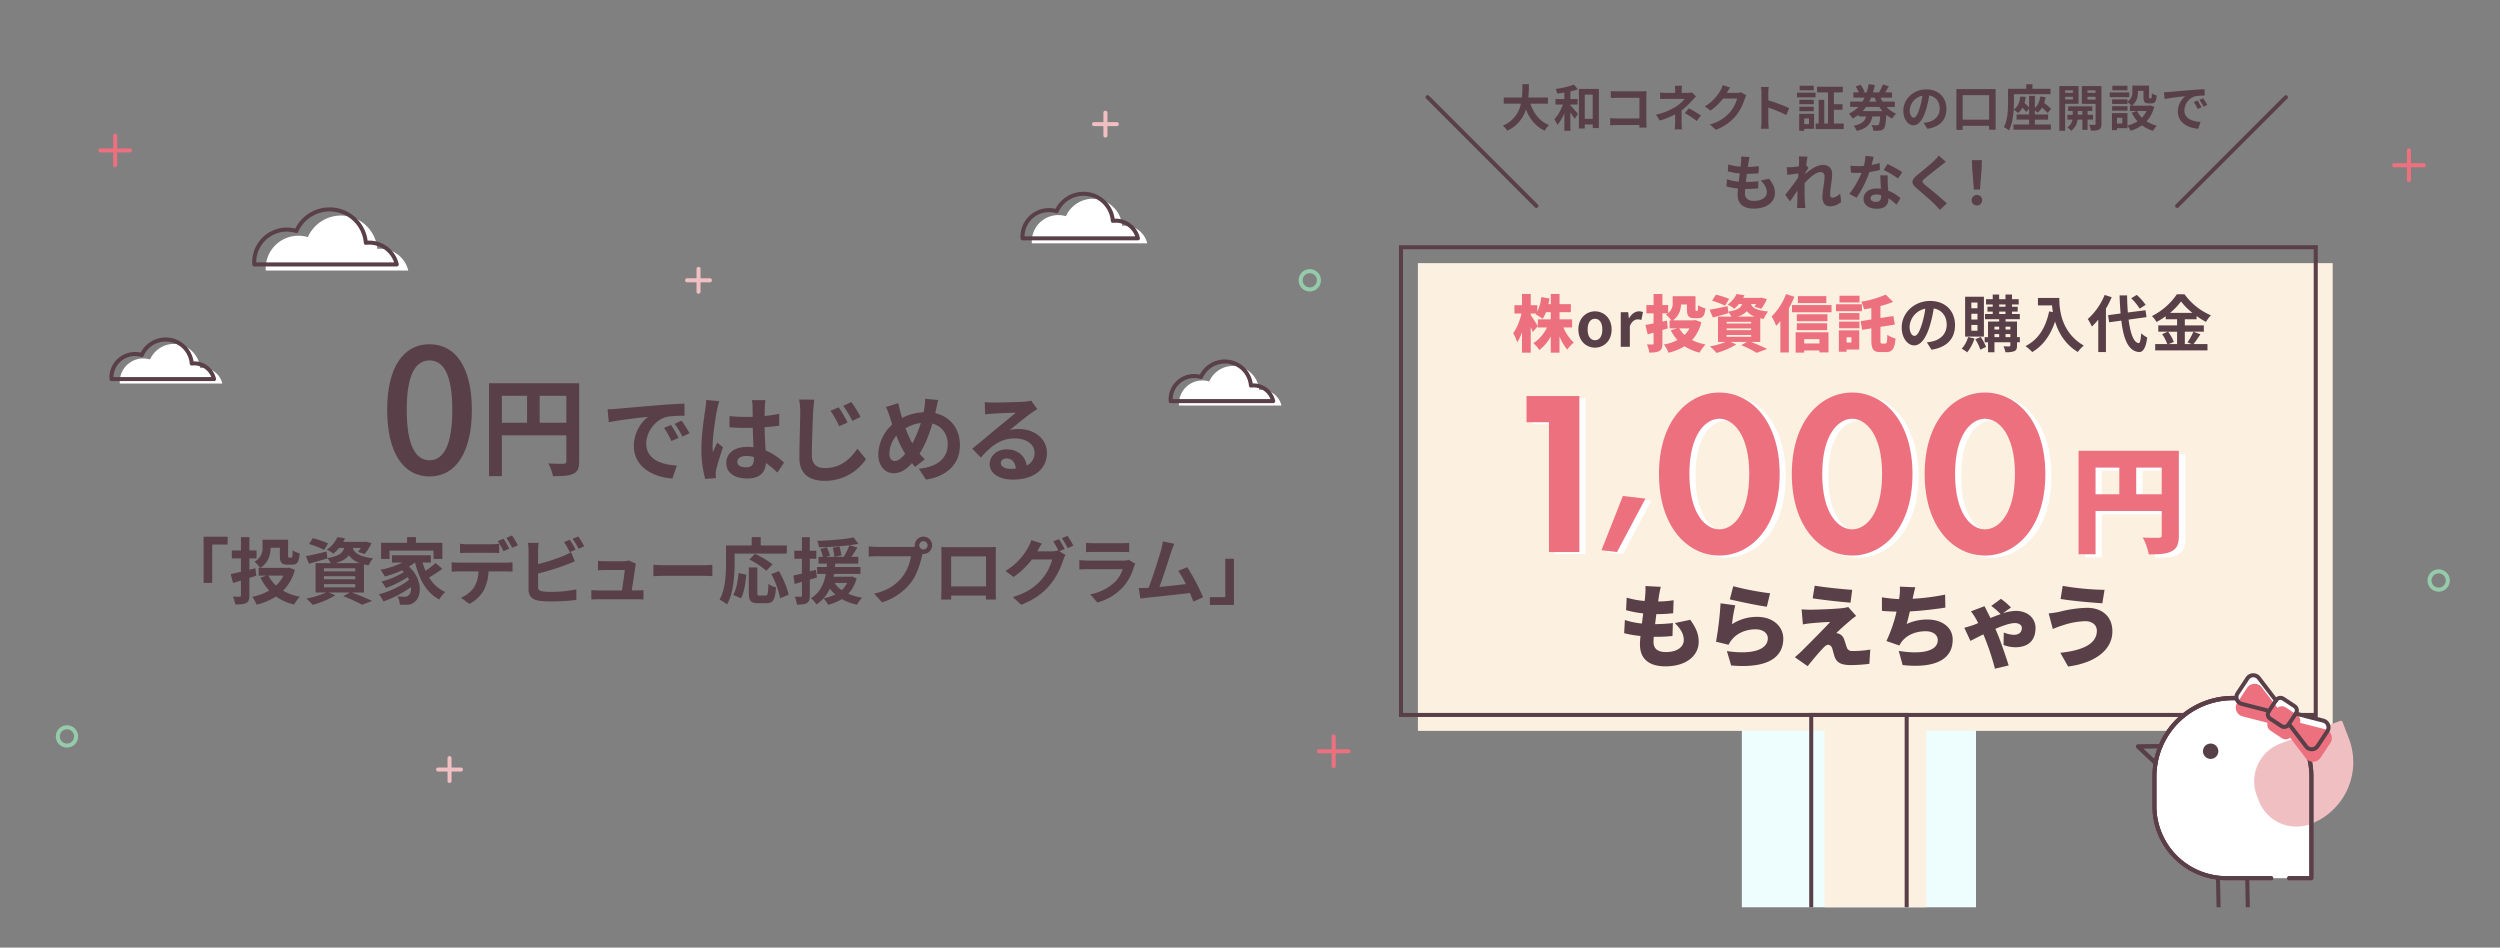 <svg xmlns="http://www.w3.org/2000/svg" xmlns:xlink="http://www.w3.org/1999/xlink" width="1240" height="470" viewBox="0 0 1240 470"><rect x="0" y="0" width="1240" height="470" fill="#808080" stroke="none"/><defs><clipPath id="a"><rect width="1240" height="450" fill="none"/></clipPath><clipPath id="c"><rect width="1240" height="470"/></clipPath></defs><g id="b" clip-path="url(#c)"><g clip-path="url(#a)"><rect width="116.14" height="115.58" transform="translate(863.95 354.61)" fill="#eefeff"/><path d="M1157.01,130.51H703.29V362.5H904.98V470.19h50.41V362.5h201.62Z" fill="#fcf1e0"/><path d="M-1-1H454.72V232.99H-1ZM452.72,1H1V230.99H452.72Z" transform="translate(694.89 122.62)" fill="#583f48"/><path d="M-1-1H48.34V111.18H-1ZM46.34,1H1V109.18H46.34Z" transform="translate(898.37 354.61)" fill="#583f48"/><path d="M775.45,162.42a21.91,21.91,0,0,0,5.15,7.51,17.879,17.879,0,0,0-3.22,3.49,24.027,24.027,0,0,1-3.86-6.56v8.06h-4.35v-8.03a20.577,20.577,0,0,1-5.64,6.71,18.171,18.171,0,0,0-2.97-3.4,18.825,18.825,0,0,0,6.74-7.79h-4.54v-4.02h6.41v-3.53h-2.36a17.023,17.023,0,0,1-1.66,3.31,25.35,25.35,0,0,0-3.46-2.24c.09-.12.18-.28.31-.43h-2.76v.83c.89,1.16,3.04,4.57,3.53,5.43l-2.54,2.94c-.25-.71-.58-1.59-.98-2.51v12.72H754.9V164.76a23.18,23.18,0,0,1-2.33,5.03,28.09,28.09,0,0,0-2.05-4.57c1.81-2.27,3.34-6.28,4.14-9.72h-3.5v-4.11h3.74v-5.61h4.35v5.61h3.25v3.22a23.221,23.221,0,0,0,1.99-7.27l4.05.71c-.15.95-.31,1.87-.52,2.79h1.17v-5.06h4.35v5.06h5.61v4.02h-5.61v3.53h6.22v4.02h-4.29Z" fill="#ed707f"/><path d="M782.87,163.43c0-5.7,3.96-9.01,8.25-9.01s8.25,3.31,8.25,9.01-3.95,9.01-8.25,9.01S782.87,169.13,782.87,163.43Zm11.89,0c0-3.22-1.32-5.33-3.65-5.33s-3.65,2.12-3.65,5.33,1.32,5.33,3.65,5.33S794.76,166.68,794.76,163.43Z" fill="#583f48"/><path d="M803.9,154.85h3.68l.34,3.04h.09c1.26-2.24,3.1-3.46,4.87-3.46a4.747,4.747,0,0,1,2.02.37l-.77,3.89a5.82,5.82,0,0,0-1.81-.28c-1.35,0-2.97.89-3.92,3.37v10.24h-4.51V154.85Z" fill="#583f48"/><path d="M843.88,159.84a20,20,0,0,1-4.63,8.83,24.493,24.493,0,0,0,6.68,2.18,19.723,19.723,0,0,0-2.91,4.05,23.219,23.219,0,0,1-7.48-3.16,27.465,27.465,0,0,1-7.94,3.22,17.072,17.072,0,0,0-2.3-4.08,23.73,23.73,0,0,0,6.71-2.21,21.568,21.568,0,0,1-3.28-4.84l3.13-.95h-3.74V158.9h.86a17.078,17.078,0,0,0-2.67-2.88,5.757,5.757,0,0,0,.95-.61h-2.7v4.08l2.24-.46.43,3.86-2.67.8v6.59c0,2.05-.34,3.13-1.5,3.8s-2.76.8-5,.8a15.5,15.5,0,0,0-1.2-4.08c1.07.06,2.33.06,2.73.06.43-.03.58-.15.58-.58v-5.27c-1.01.28-1.99.58-2.91.83l-1.17-4.66c1.13-.18,2.51-.46,4.08-.77v-5h-3.56V151.3h3.56v-5.49h4.38v5.49h2.85v3.98a5.91,5.91,0,0,0,2.24-5.21v-3.16h11.34v6.28c0,.92.06,1.01.34,1.01h.43c.37,0,.46-.43.52-2.82a11.278,11.278,0,0,0,3.62,1.56c-.37,3.77-1.35,4.87-3.65,4.87h-1.78c-2.88,0-3.74-1.07-3.74-4.57V151h-2.94a9.58,9.58,0,0,1-3.99,7.88h10.33l.8-.15,2.94,1.1Zm-10.97,3.03a12.874,12.874,0,0,0,2.61,3.25,12.739,12.739,0,0,0,2.48-3.25h-5.09Z" fill="#ed707f"/><path d="M868.53,169.59c2.88,1.17,6.1,2.51,8,3.49l-5.27,1.93a49.79,49.79,0,0,0-7.63-3.8l2.91-1.62h-8.18l2.79,1.26a37.26,37.26,0,0,1-9.72,4.2,33.916,33.916,0,0,0-3.31-3.25,35.454,35.454,0,0,0,7.79-2.21h-3.77V157.02h6.65a11.916,11.916,0,0,0-1.59-2.33l.09.67c-2.61.77-5.39,1.5-7.69,2.12l-1.66-3.86c2.3-.37,5.67-1.07,8.95-1.75l.31,2.7c4.66-.74,6.25-1.93,6.93-3.77h-1.62a16.713,16.713,0,0,1-2.33,2.36,11.566,11.566,0,0,0-3.34-2.08,13.2,13.2,0,0,0,4.51-5.27l3.89.64c-.21.43-.46.86-.67,1.29h8.28l.64-.12,2.91.71a24.468,24.468,0,0,1-2.79,4.81l-3.43-.98a13.217,13.217,0,0,0,.86-1.35h-2.57c.67,1.75,2.42,3.1,8.55,3.71a12.873,12.873,0,0,0-2.18,3.68c-.61-.09-1.2-.21-1.75-.34V169.6h-4.54ZM855.62,151.6a43.447,43.447,0,0,0-6.44-2.45l1.93-3a42.418,42.418,0,0,1,6.53,2.12l-2.02,3.34Zm.8,8.86h12.14v-.86H856.42Zm0,3.28h12.14v-.86H856.42Zm0,3.31h12.14v-.89H856.42Zm13.89-10.02a9.221,9.221,0,0,1-3.86-2.7,10.09,10.09,0,0,1-4.6,2.7h8.46Z" fill="#ed707f"/><path d="M890.02,147.21a54.72,54.72,0,0,1-2.73,5.7v21.92h-4.23V159.29a26.6,26.6,0,0,1-2.08,2.33,27.823,27.823,0,0,0-2.27-4.63,31.409,31.409,0,0,0,7.17-11.13Zm18.42,4.11v3.56H888.82v-3.56Zm-17.81,13.49h16.31v9.99h-4.51v-.98h-7.54v1.07h-4.26V164.81Zm15.79-5.49H891.21v-3.43h15.21Zm-15.21,1.01h15.05v3.43H891.21Zm14.65-10.02h-14.1v-3.43h14.1Zm-10.97,17.9v2.15h7.54v-2.15Z" fill="#ed707f"/><path d="M923.5,154.36H910.66V150.9H923.5Zm-1.32,19.01H915.9v1.1h-3.83V163.83h10.12v9.53Zm-9.99-18.09h10.09v3.31H912.19Zm0,4.23h10.09v3.31H912.19Zm10.15-9.5h-9.96V146.7h9.96ZM915.9,167.3v2.61h2.39V167.3Zm19.25,3.1c.71,0,.86-.86.98-4.35a12.106,12.106,0,0,0,4.05,1.84c-.43,4.94-1.53,6.74-4.57,6.74h-2.94c-3.53,0-4.48-1.38-4.48-5.95v-5.82l-4.57.74-.74-4.32,5.3-.83v-5.64c-1.23.25-2.45.43-3.62.61a15.5,15.5,0,0,0-1.41-3.77,49.642,49.642,0,0,0,12.17-3.53l3.65,3.62a49.693,49.693,0,0,1-6.28,2.05v5.95l6.41-.98.74,4.2-7.14,1.17v6.56c0,1.53.09,1.72.8,1.72h1.66Z" fill="#ed707f"/><path d="M958.02,173.46l-2.3-3.65a23.726,23.726,0,0,0,2.85-.49c3.92-.92,6.99-3.74,6.99-8.22,0-4.23-2.3-7.39-6.44-8.09a61.8,61.8,0,0,1-1.84,8.31c-1.84,6.19-4.48,9.99-7.82,9.99s-6.22-3.74-6.22-8.92c0-7.08,6.13-13.12,14.07-13.12s12.38,5.27,12.38,11.96-3.95,11.04-11.68,12.23Zm-8.43-6.87c1.29,0,2.48-1.93,3.74-6.07a45.71,45.71,0,0,0,1.62-7.42,9.651,9.651,0,0,0-7.79,8.89c0,3.1,1.23,4.6,2.42,4.6Z" fill="#583f48"/><path d="M979.36,167.88a20.471,20.471,0,0,1-3.65,6.87,18.547,18.547,0,0,0-2.7-1.78,14.644,14.644,0,0,0,3.16-5.79l3.19.71Zm4.66-.92H974.7V147.19h9.32Zm-3.19-16.89h-3.04v2.82h3.04Zm0,5.55h-3.04v2.85h3.04Zm0,5.55h-3.04v2.88h3.04Zm1.62,5.95a27.966,27.966,0,0,1,2.64,4.94l-2.82,1.38a26.525,26.525,0,0,0-2.51-5.18l2.7-1.13Zm19.41,2.64h-1.41v1.62c0,1.53-.31,2.3-1.32,2.79a10.973,10.973,0,0,1-4.45.52,10.9,10.9,0,0,0-.95-2.91c1.2.03,2.51.03,2.88.03.4,0,.52-.12.52-.46v-1.59h-7.88v4.97h-3.19v-4.97H984.4v-2.54h1.66v-7.73h5.52v-1.16h-7.02v-2.58h3.83v-1.2h-2.61v-2.42h2.61V151h-3.31v-2.58h3.31v-2.33h3.19v2.33h3.13v-2.33h3.25v2.33h3.31V151h-3.31v1.13h2.82v2.42h-2.82v1.2h3.86v2.58h-7.08v1.16h5.7v7.73h1.41v2.54Zm-12.6-7.73v1.41h2.33v-1.41Zm0,5.18h2.33v-1.53h-2.33Zm2.33-15.08h3.13V151h-3.13Zm0,3.62h3.13v-1.2h-3.13Zm3.16,6.28v1.41h2.39v-1.41Zm2.39,5.18v-1.53h-2.39v1.53Z" fill="#583f48"/><path d="M1021.42,147.77c0,5.79.83,16.98,12.11,23.63a19.187,19.187,0,0,0-2.94,3.19c-6.35-3.83-9.59-9.63-11.28-15.11-2.3,6.87-5.98,11.96-11.31,15.14a27.956,27.956,0,0,0-3.34-2.97c6.38-3.22,10.02-9.14,11.71-17.2l1.87.34c-.21-1.17-.34-2.27-.43-3.31h-6.99v-3.71h10.6Z" fill="#583f48"/><path d="M1047.39,147.43a49.761,49.761,0,0,1-2.85,5.64v21.55h-3.8V158.53a27.905,27.905,0,0,1-3.19,3.43,23.9,23.9,0,0,0-2.02-3.71,32.066,32.066,0,0,0,8.37-11.96l3.5,1.13Zm8.4,11.1c.86,6.81,2.48,11.34,4.94,11.65.71.06,1.07-1.47,1.32-4.87a12.2,12.2,0,0,0,2.97,2.08c-.77,5.92-2.42,7.33-4.14,7.23-5.18-.49-7.6-6.25-8.71-15.6l-6.04.83-.52-3.53,6.19-.83c-.21-2.76-.4-5.76-.49-8.98h3.71c.06,3,.18,5.89.4,8.49l8.74-1.13.52,3.43-8.89,1.23Zm5.49-5.43a26.287,26.287,0,0,0-4.2-5.15l2.73-1.69a27.146,27.146,0,0,1,4.41,4.94l-2.94,1.9Z" fill="#583f48"/><path d="M1091.41,165.82c-1.16,1.69-2.36,3.56-3.43,4.84h6.93v3.13h-25.93v-3.13h5.98a21.319,21.319,0,0,0-2.54-4.94l2.79-1.2h-4.69v-3.13h9.32v-3.04h-5.64v-1.5a39.2,39.2,0,0,1-4.57,2.85,13.976,13.976,0,0,0-2.27-2.94,32.572,32.572,0,0,0,12.38-10.82h3.77a31.308,31.308,0,0,0,13.09,10.45,17.057,17.057,0,0,0-2.42,3.28,39.569,39.569,0,0,1-4.66-2.91v1.59h-5.85v3.04h9.44v3.13h-9.44v6.13h3.34l-1.99-.83a31.754,31.754,0,0,0,2.91-5.3l3.49,1.29Zm-16.03-1.29a20.465,20.465,0,0,1,2.82,5.06l-2.51,1.07h4.14v-6.13Zm12.05-9.35a32.686,32.686,0,0,1-5.64-5.67,31.968,31.968,0,0,1-5.43,5.67Z" fill="#583f48"/><path d="M1088.75,267.07c0,4.28-.87,6.53-3.53,7.92s-6.24,1.56-11.38,1.56a29.932,29.932,0,0,0-3-8.38c3,.23,6.82.17,7.92.17s1.5-.35,1.5-1.39v-11.9h-32.82v21.44H1039V225.18h49.75v41.89Zm-41.32-20.34h11.79V233.5h-11.79Zm32.82,0V233.5H1067.6v13.23Z" transform="translate(-4.88)" fill="#fff"/><path d="M822.85,295.56c-.09.58-.22,1.52-.4,2.78a50.829,50.829,0,0,0,7.66-.63l-.22,6.45a69.72,69.72,0,0,1-8.34.45c-.22,1.61-.4,3.32-.63,4.97h.04a84.51,84.51,0,0,0,8.78-.54l-.18,6.41c-2.2.22-4.75.4-7.44.4h-1.84c-.09,1.03-.13,1.93-.13,2.6,0,3.36,2.15,4.97,6.14,4.97,5.96,0,8.87-2.82,8.87-5.96s-1.7-5.69-4.44-8.43l7.62-1.61c2.91,3.94,4.21,7.13,4.21,10.94,0,6.81-6.14,12.15-16.49,12.15-7.62,0-12.64-3.27-12.64-10.89,0-.99.09-2.46.27-4.17a53.729,53.729,0,0,1-8.11-1.39l.36-6.54a38.588,38.588,0,0,0,8.47,1.75c.18-1.66.4-3.36.63-5.02a51.677,51.677,0,0,1-8.51-1.61l.31-6.23a39.127,39.127,0,0,0,8.92,1.66c.13-1.08.22-2.11.27-2.96a25.724,25.724,0,0,0,.09-4.44l7.62.4c-.45,1.88-.67,3.23-.9,4.48Z" fill="#583f48"/><path d="M859.1,309.59a22.568,22.568,0,0,1,12.41-3.63c8.42,0,13,5.24,13,10.76,0,8.29-6.14,15.06-25.86,13.35l-2.11-7.13c13.09,1.93,20.3-.9,20.3-6.36,0-2.55-2.42-4.44-6.01-4.44-4.57,0-8.96,1.7-11.61,4.89a11.38,11.38,0,0,0-1.84,2.78l-6.23-1.52a161.277,161.277,0,0,0,2.24-19.05l7.3.99a68.339,68.339,0,0,0-1.61,9.37Zm18.87-15.33-1.61,6.68c-4.71-.63-14.83-2.78-18.37-3.67l1.7-6.5a141.85,141.85,0,0,0,18.28,3.5Z" fill="#583f48"/><path d="M917.49,307.98c-2.24,1.84-5.96,5.24-6.68,6.05a4.9,4.9,0,0,1,1.7.49,4.622,4.622,0,0,1,2.29,2.96c.4,1.12.81,2.51,1.17,3.54a2.581,2.581,0,0,0,2.73,1.88,51.233,51.233,0,0,0,8.96-.72l-.45,7.08a79.793,79.793,0,0,1-9.01.63c-4.57,0-6.95-.99-8.11-3.85-.49-1.34-.94-3.14-1.21-4.17-.49-1.61-1.43-2.06-2.2-2.06-.72,0-1.61.76-2.69,1.93-1.48,1.57-3.99,4.39-7.39,8.69l-6.36-4.44c.94-.81,2.2-1.88,3.58-3.23,2.6-2.64,10.04-9.99,13.94-14.25-2.91.04-7.04.4-9.5.63a37.6,37.6,0,0,0-4.03.58l-.63-7.48c1.03.09,2.82.18,4.57.18,1.88,0,11.88-.31,15.82-.81a16.217,16.217,0,0,0,2.73-.54l3.94,4.44a32.542,32.542,0,0,0-3.18,2.46Zm1.21-15.42-.85,6.36c-4.84-.36-13.49-1.34-18.78-2.15l1.03-6.27C905.21,291.35,913.86,292.25,918.7,292.56Z" fill="#583f48"/><path d="M948.81,296.32l-.13.67a111.669,111.669,0,0,0,16.09-2.06l.13,6.45c-4.3.67-11.47,1.57-17.61,1.88-.49,2.15-1.03,4.3-1.57,6.23a24,24,0,0,1,10.31-2.2c7.3,0,12.5,3.94,12.5,9.99,0,10.44-9.82,14.21-24.83,12.59l-1.93-7.04c9.55,1.66,19.36.81,19.36-5.38,0-2.29-2.06-4.35-5.96-4.35-5.06,0-9.41,1.88-11.92,5.2a12.658,12.658,0,0,0-1.17,1.88l-6.41-2.24a71.909,71.909,0,0,0,5.02-14.56c-2.69-.09-5.15-.18-7.26-.4v-6.72a70.088,70.088,0,0,0,8.51.9c.09-.45.13-.85.18-1.21a24.458,24.458,0,0,0,.22-4.97l7.66.31c-.54,1.79-.81,3.41-1.21,5.02Z" fill="#583f48"/><path d="M978.74,310.04c.81-.31,1.61-.63,2.42-.99-.45-.9-.85-1.7-1.25-2.38a24.967,24.967,0,0,0-2.33-3.45l6.72-2.55c.49.9,1.17,2.24,1.48,2.91.4.76.94,1.79,1.48,2.96,1.75-.72,3.45-1.39,5.06-1.93a36.413,36.413,0,0,0-4.66-4.08l4.8-3.5a32.817,32.817,0,0,1,4.97,4.3l-4.03,2.87a22.457,22.457,0,0,1,6.27-1.21c6.86,0,9.95,4.39,9.95,8.38,0,6.05-3.23,9.68-10.22,9.68a18.678,18.678,0,0,1-5.65-1.12l.13-6.23a13.888,13.888,0,0,0,4.97,1.17c2.42,0,3.99-1.17,3.99-3.45,0-1.3-1.34-2.38-3.45-2.38-2.33,0-5.96,1.25-9.68,2.87.36.81.67,1.52.94,2.2,1.57,3.63,4.39,11.92,5.65,15.95l-6.81,1.61a122.61,122.61,0,0,0-4.88-14.92l-.85-2.11c-2.91,1.43-5.38,2.73-6.45,3.23l-3-6.5c1.88-.49,3.85-1.12,4.44-1.34Z" fill="#583f48"/><path d="M1034.17,308.11a38.442,38.442,0,0,0-11.34,2.15c-1.25.36-3.27,1.17-4.66,1.7l-2.02-7.71a46.413,46.413,0,0,0,5.33-.81,61.031,61.031,0,0,1,13.67-1.97c7.48,0,12.59,4.3,12.59,11.65,0,9.55-9.01,15.77-21.96,17.48l-3.85-6.81c11.25-1.21,18.11-4.48,18.11-10.94,0-2.51-1.88-4.75-5.87-4.75Zm9.68-15.55-1.08,6.68c-5.38-.36-15.51-1.25-20.71-2.15l1.03-6.5a135.178,135.178,0,0,0,20.75,1.97Z" fill="#583f48"/><path d="M1085.59,265.49c0,4.28-.87,6.53-3.53,7.92s-6.24,1.56-11.38,1.56a29.932,29.932,0,0,0-3-8.38c3,.23,6.82.17,7.92.17s1.5-.35,1.5-1.39v-11.9h-32.82v21.44h-8.44V223.6h49.75v41.89Zm-41.32-20.34h11.79V231.92h-11.79Zm32.82,0V231.92h-12.65v13.23Z" transform="translate(-4.88)" fill="#ed707f"/><path d="M1126.51,435.58h-22.2a35.728,35.728,0,0,1-35.73-35.73v-15h0a38.942,38.942,0,0,1,77.88,0h0v50.74h-11.02" fill="#fff"/><path d="M1147.46,436.59h-12.02v-2h10.02V384.855a37.942,37.942,0,0,0-75.88,0v15a34.769,34.769,0,0,0,34.73,34.73h22.2v2h-22.2a36.7,36.7,0,0,1-36.73-36.73V384.841a39.941,39.941,0,0,1,79.88,0Z" fill="#ed707f"/><path d="M1161.01,358.511l3.131,8.235a31.816,31.816,0,0,1-18.421,41.026h0a18.953,18.953,0,0,1-24.435-10.971l-.97-2.552a18.953,18.953,0,0,1,10.971-24.435l29.724-11.3h0Z" fill="#f0bfc2"/><path d="M1161.01,357.511a1,1,0,0,1,.859.486c.01.016.019.033.028.05v0a1,1,0,0,1,.052.117l3.127,8.224a32.785,32.785,0,0,1-19,42.316,19.947,19.947,0,0,1-25.725-11.551l-.97-2.552a19.963,19.963,0,0,1,11.551-25.725l29.7-11.295A1,1,0,0,1,1161.01,357.511ZM1139,408.011a17.839,17.839,0,0,0,6.362-1.174,30.816,30.816,0,0,0,17.841-39.736l-2.776-7.3-28.789,10.947a17.96,17.96,0,0,0-10.392,23.145l.97,2.552A18.048,18.048,0,0,0,1139,408.011Z" fill="#f0bfc2"/><path d="M1069.16,379.47a1,1,0,0,1-.687-.273l-8.69-8.21a1,1,0,0,1,.672-1.727l11.15-.16h.015a1,1,0,0,1,.014,2l-8.687.125,6.9,6.519a1,1,0,0,1-.687,1.727Z" fill="#583f48"/><path d="M1146.46,436.59h-11.02a1,1,0,0,1,0-2h10.02V384.854a37.942,37.942,0,0,0-75.88,0V399.85a34.769,34.769,0,0,0,34.73,34.73h22.2a1,1,0,0,1,0,2h-22.2a36.7,36.7,0,0,1-36.73-36.73V384.841a39.941,39.941,0,0,1,79.88,0V435.59A1,1,0,0,1,1146.46,436.59Z" fill="#583f48"/><path d="M.28,15.27a1,1,0,0,1-1-.98L-1,.02A1,1,0,0,1-.02-1,1,1,0,0,1,1-.02l.28,14.27A1,1,0,0,1,.3,15.27Z" transform="translate(1114.63 435.58)" fill="#583f48"/><path d="M.28,15.26a1,1,0,0,1-1-.98L-1,.02A1,1,0,0,1-.02-1,1,1,0,0,1,1-.02l.28,14.26A1,1,0,0,1,.3,15.26Z" transform="translate(1100.13 435.74)" fill="#583f48"/><path d="M1069.16,379.47a1,1,0,0,1-.687-.273l-8.69-8.21a1,1,0,0,1,.672-1.727l11.15-.16h.015a1,1,0,0,1,.014,2l-8.687.125,6.9,6.519a1,1,0,0,1-.687,1.727Z" fill="#583f48"/><path d="M1146.46,436.59h-11.02a1,1,0,0,1,0-2h10.02V384.854a37.942,37.942,0,0,0-75.88,0V399.85a34.769,34.769,0,0,0,34.73,34.73h22.2a1,1,0,0,1,0,2h-22.2a36.7,36.7,0,0,1-36.73-36.73V384.841a39.941,39.941,0,0,1,79.88,0V435.59A1,1,0,0,1,1146.46,436.59Z" fill="#583f48"/><circle cx="3.82" cy="3.82" r="3.82" transform="translate(1092.66 368.79)" fill="#573f47"/><path d="M1110.3,344.69l4.88-7.38a3.467,3.467,0,0,1,5.64-.19l8.53,11.15.13-.2a2.551,2.551,0,0,1,3.54-.72l5.58,3.69a2.551,2.551,0,0,1,.72,3.54l-.13.2h0l13.6,3.49a3.465,3.465,0,0,1,2.03,5.26l-4.88,7.38a3.467,3.467,0,0,1-5.64.19l-8.53-11.15-.13.2a2.551,2.551,0,0,1-3.54.72l-5.58-3.69a2.551,2.551,0,0,1-.72-3.54l.13-.2-13.6-3.49A3.465,3.465,0,0,1,1110.3,344.69Z" fill="#fff"/><path d="M1110.51,349.09l4.88-7.38a3.467,3.467,0,0,1,5.64-.19l8.53,11.15.13-.2a2.551,2.551,0,0,1,3.54-.72l5.58,3.69a2.551,2.551,0,0,1,.72,3.54l-.13.2h0l13.6,3.49a3.465,3.465,0,0,1,2.03,5.26l-4.88,7.38a3.467,3.467,0,0,1-5.64.19l-8.53-11.15-.13.2a2.551,2.551,0,0,1-3.54.72l-5.58-3.69a2.551,2.551,0,0,1-.72-3.54l.13-.2-13.6-3.49A3.465,3.465,0,0,1,1110.51,349.09Z" fill="#ed707f"/><path d="M1118.277,339.162a4.438,4.438,0,0,1,3.546,1.75l7.789,10.181a3.55,3.55,0,0,1,4.172-.175l5.577,3.688a3.56,3.56,0,0,1,1.468,3.909l12.418,3.187a4.465,4.465,0,0,1,2.615,6.78l-4.88,7.38a4.467,4.467,0,0,1-7.267.247l-7.789-10.181a3.55,3.55,0,0,1-4.172.175l-5.577-3.688a3.56,3.56,0,0,1-1.468-3.909l-12.418-3.187a4.465,4.465,0,0,1-2.615-6.78l4.88-7.38A4.449,4.449,0,0,1,1118.277,339.162Zm11.283,14.508a1,1,0,0,1-.794-.392l-8.53-11.15a2.467,2.467,0,0,0-4.012.134l-4.88,7.38a2.465,2.465,0,0,0,1.444,3.74l13.6,3.49a1,1,0,0,1,.59,1.514l-.13.2-.006.01a1.551,1.551,0,0,0,.439,2.151l5.58,3.69a1.534,1.534,0,0,0,.855.26,1.553,1.553,0,0,0,1.3-.695l.128-.2a1,1,0,0,1,.8-.454h.038a1,1,0,0,1,.794.392l8.53,11.15a2.467,2.467,0,0,0,4.012-.134l4.88-7.38a2.465,2.465,0,0,0-1.444-3.74l-13.6-3.49a1,1,0,0,1-.59-1.514l.13-.2.006-.01a1.551,1.551,0,0,0-.439-2.151l-5.58-3.69a1.534,1.534,0,0,0-.855-.26,1.553,1.553,0,0,0-1.3.695l-.128.2a1,1,0,0,1-.8.454Z" fill="#ed707f"/><path d="M2.56-1H9.25a3.564,3.564,0,0,1,3.56,3.56V9.25a3.564,3.564,0,0,1-3.56,3.56H2.56A3.564,3.564,0,0,1-1,9.25V2.56A3.564,3.564,0,0,1,2.56-1ZM9.25,10.81a1.562,1.562,0,0,0,1.56-1.56V2.56A1.562,1.562,0,0,0,9.25,1H2.56A1.562,1.562,0,0,0,1,2.56V9.25a1.562,1.562,0,0,0,1.56,1.56Z" transform="matrix(0.552, -0.834, 0.834, 0.552, 1123.851, 355.01)" fill="#583f48"/><path d="M1146.607,372.628a4.418,4.418,0,0,1-3.541-1.75l-8.531-11.151a1,1,0,1,1,1.588-1.215l8.53,11.15a2.467,2.467,0,0,0,4.012-.134l4.88-7.38a2.465,2.465,0,0,0-1.444-3.74l-13.6-3.49a1,1,0,1,1,.5-1.937l13.6,3.49a4.464,4.464,0,0,1,2.615,6.78l-4.88,7.38a4.408,4.408,0,0,1-3.563,1.994Z" fill="#583f48"/><path d="M1125.481,353.61a1,1,0,0,1-.249-.032l-13.6-3.49a4.464,4.464,0,0,1-2.615-6.78l4.88-7.38a4.408,4.408,0,0,1,3.563-1.994l.163,0a4.418,4.418,0,0,1,3.541,1.75l8.531,11.151a1,1,0,1,1-1.588,1.215l-8.53-11.15a2.441,2.441,0,0,0-1.956-.966l-.09,0a2.431,2.431,0,0,0-1.965,1.1l-4.88,7.38a2.465,2.465,0,0,0,1.444,3.74l13.6,3.49a1,1,0,0,1-.248,1.969Z" fill="#583f48"/><path d="M192.04,203.31c0-21.27,8.12-32.57,21-32.57s21,11.39,21,32.57-8.03,33.01-21,33.01S192.04,224.58,192.04,203.31Zm32.3,0c0-18.18-4.68-24.54-11.3-24.54s-11.3,6.35-11.3,24.54,4.68,24.98,11.3,24.98S224.34,221.49,224.34,203.31Z" fill="#583f48"/><path d="M287.27,228.8c0,3.44-.74,5.19-2.97,6.2-2.12,1.06-5.3,1.17-10.01,1.17a25.78,25.78,0,0,0-2.28-6.3c3.02.21,6.46.16,7.52.16,1.01-.05,1.38-.37,1.38-1.27V215.94H248.92v20.23h-6.36V190.09h44.7v38.72Zm-38.35-19.12h12.5V196.33h-12.5Zm31.99,0V196.33H267.67v13.35Z" fill="#583f48"/><path d="M305.94,202.76c3.94-.33,11.67-1.03,20.26-1.73,4.83-.42,9.94-.7,13.27-.84l.05,6c-2.53.05-6.56.05-9.05.66-5.67,1.5-9.94,7.55-9.94,13.13,0,7.74,7.22,10.5,15.19,10.93l-2.2,6.42c-9.85-.66-19.13-5.91-19.13-16.08a18.76,18.76,0,0,1,6.99-14.49c-4.41.47-13.97,1.5-19.41,2.67l-.61-6.42c1.88-.05,3.7-.14,4.6-.23Zm30.62,14.4L333,218.75a36.063,36.063,0,0,0-3.66-6.52l3.47-1.45A58.508,58.508,0,0,1,336.56,217.16Zm5.44-2.3-3.52,1.69a41.535,41.535,0,0,0-3.84-6.33l3.42-1.59a71.612,71.612,0,0,1,3.94,6.24Z" fill="#583f48"/><path d="M355.69,203.14c-.7,3.14-2.25,13.46-2.25,18.15a22.3,22.3,0,0,0,.19,3.05c.61-1.64,1.41-3.24,2.11-4.83l2.86,2.34c-1.31,3.85-2.81,8.63-3.38,11.16a13.172,13.172,0,0,0-.23,2.2c0,.47.05,1.27.09,1.92l-5.3.42a55.218,55.218,0,0,1-1.88-15c0-7.08,1.41-15.94,1.92-19.55a44.93,44.93,0,0,0,.47-4.6l6.47.56a29.856,29.856,0,0,0-1.08,4.17Zm23.68-1.64c-.05,1.03-.09,2.77-.14,4.83a62.982,62.982,0,0,0,7.27-1.08v5.86c-2.25.33-4.69.61-7.27.8.09,4.55.33,8.3.52,11.49a30.7,30.7,0,0,1,9.1,6.05l-3.24,4.92a49.2,49.2,0,0,0-5.72-4.74c-.28,4.5-2.81,7.69-9.14,7.69s-10.5-2.72-10.5-7.64,4.03-8.02,10.41-8.02a20.978,20.978,0,0,1,3.05.19c-.09-2.91-.28-6.33-.33-9.66-1.12.05-2.25.05-3.33.05-2.77,0-5.44-.09-8.21-.28v-5.58a78.452,78.452,0,0,0,8.21.42c1.08,0,2.2,0,3.28-.05,0-2.3-.05-4.22-.05-5.2a19.532,19.532,0,0,0-.33-3.09h6.71a30.51,30.51,0,0,0-.28,3.05Zm-9.28,30.29c2.86,0,3.84-1.5,3.84-4.27v-.84a14.437,14.437,0,0,0-3.75-.52c-2.67,0-4.46,1.13-4.46,2.91,0,1.92,1.88,2.72,4.36,2.72Z" fill="#583f48"/><path d="M403.29,204.5c-.23,5.06-.61,15.52-.61,21.38,0,4.74,2.86,6.28,6.52,6.28,7.74,0,12.61-4.5,16.04-9.61l4.27,5.2a24.43,24.43,0,0,1-20.4,10.74c-7.69,0-12.61-3.38-12.61-11.35,0-6.28.42-18.62.42-22.65a33.2,33.2,0,0,0-.56-6.33l7.55.09c-.28,1.97-.52,4.36-.61,6.24Zm17.12,5.06-4.17,1.83a48,48,0,0,0-4.31-7.64l4.08-1.73a75.546,75.546,0,0,1,4.41,7.55Zm6.42-2.77-4.08,1.97a49.954,49.954,0,0,0-4.5-7.46l4.03-1.88a65.646,65.646,0,0,1,4.55,7.36Z" fill="#583f48"/><path d="M464.3,203.14c-.14.61-.28,1.17-.42,1.78,7.36,1.69,12.24,7.64,12.24,15.85,0,9.94-7.08,15.61-16.83,17.12l-3.56-5.44c10.27-.84,14.35-6.14,14.35-12,0-5.2-2.91-9.1-7.6-10.36-1.64,5.44-3.7,10.83-6.38,14.91a36.9,36.9,0,0,0,2.58,2.81l-4.74,3.75c-.56-.61-1.12-1.22-1.59-1.83-3.14,3.42-5.77,4.97-9.24,4.97-3.89,0-7.46-3.28-7.46-9.33a20.485,20.485,0,0,1,6.94-14.82c-.47-1.27-.84-2.53-1.27-3.8a29.652,29.652,0,0,0-1.88-4.88l6.14-1.92c.28,1.55.66,3.09,1.03,4.5.23.89.52,1.88.84,2.86a25.54,25.54,0,0,1,10.64-2.81,21.832,21.832,0,0,0,.42-2.25,32.464,32.464,0,0,0,.38-4.45l6.47.61c-.38,1.27-.8,3.56-1.08,4.74Zm-20.49,25.51c1.69,0,3.42-1.45,5.16-3.56a50.83,50.83,0,0,1-4.36-9,14.2,14.2,0,0,0-3.47,8.82c0,2.3.98,3.75,2.67,3.75Zm8.72-8.72a53.969,53.969,0,0,0,4.17-10.13,18.7,18.7,0,0,0-7.55,2.63,47.449,47.449,0,0,0,3.38,7.5Z" fill="#583f48"/><path d="M492.7,199.67c2.49,0,12.52-.19,15.19-.42a20.265,20.265,0,0,0,3.56-.52l3.05,4.17c-1.08.7-2.2,1.36-3.28,2.16-2.53,1.78-7.46,5.91-10.41,8.25a18.07,18.07,0,0,1,4.45-.52c7.97,0,14.02,4.97,14.02,11.82,0,7.41-5.63,13.27-16.97,13.27-6.52,0-11.44-3-11.44-7.69,0-3.8,3.42-7.31,8.39-7.31,5.81,0,9.33,3.56,9.99,8.02a6.8,6.8,0,0,0,3.89-6.38c0-4.22-4.22-7.08-9.75-7.08-7.17,0-11.86,3.8-16.88,9.52l-4.27-4.41c3.33-2.67,9-7.46,11.77-9.75,2.63-2.16,7.5-6.1,9.8-8.11-2.39.05-8.86.33-11.35.47-1.27.09-2.77.23-3.84.38l-.19-6.1a32.071,32.071,0,0,0,4.27.23Zm8.44,32.87a25.455,25.455,0,0,0,2.72-.14c-.28-3.05-2.02-5.02-4.55-5.02-1.78,0-2.91,1.08-2.91,2.25C496.4,231.36,498.32,232.54,501.14,232.54Z" fill="#583f48"/><path d="M112.9,266.21v3.87h-7.64v19.04h-4.27V266.21H112.9Z" fill="#583f48"/><path d="M123.69,286.65v8.61c0,2.12-.39,3.16-1.54,3.8-1.22.65-2.94.75-5.45.75a16.6,16.6,0,0,0-1.18-3.91c1.36.07,2.87.07,3.33.07.47-.04.65-.18.65-.68v-7.31c-1.36.43-2.69.82-3.91,1.18l-1.15-4.45c1.4-.25,3.12-.65,5.06-1.11v-6.63h-4.52v-3.94h4.52v-6.6h4.2v6.6h3.55v3.94H123.7v5.59l2.98-.72.43,3.69-3.41,1.11Zm22.55-4.02a22.838,22.838,0,0,1-5.84,10.36,26.909,26.909,0,0,0,8.32,2.98,19.964,19.964,0,0,0-2.8,3.87,25.4,25.4,0,0,1-9.04-3.98,31.1,31.1,0,0,1-9.61,4.05,16.727,16.727,0,0,0-2.19-3.91,25.964,25.964,0,0,0,8.43-3.08,25.277,25.277,0,0,1-4.3-6.49l3.01-.93h-3.91v-3.84h.72a15.161,15.161,0,0,0-2.8-3.08,7.434,7.434,0,0,0,3.98-7.21v-3.66H142.9v7.78c0,.97.11,1.08.54,1.08h1c.54,0,.65-.5.72-3.62a11.065,11.065,0,0,0,3.48,1.51c-.36,4.41-1.25,5.63-3.73,5.63h-2.26c-2.94,0-3.84-1.04-3.84-4.55v-3.87h-4.59c-.04,3.37-1.04,7.42-5.09,10h13.52l.79-.14,2.8,1.11Zm-13.09,2.87a17.445,17.445,0,0,0,3.73,4.95,16.4,16.4,0,0,0,3.73-4.95h-7.46Z" fill="#583f48"/><path d="M174.33,293.86a109.006,109.006,0,0,1,10.22,4.2l-4.95,1.9a70.613,70.613,0,0,0-9.32-4.23l3.23-1.86H163.04l3.26,1.43a44.624,44.624,0,0,1-11.19,4.7,42.376,42.376,0,0,0-3.16-3.12,42.187,42.187,0,0,0,9.86-3.01h-5.27V279.31h7.5a10.422,10.422,0,0,0-1.69-2.47l.04.14c-3.08.9-6.42,1.86-9.11,2.62l-1.58-3.73c2.65-.5,6.49-1.4,10.29-2.29l.36,3.23c5.7-.93,7.6-2.47,8.39-5.02h-2.58a19.952,19.952,0,0,1-2.87,2.87,11.541,11.541,0,0,0-3.19-2.01,15.543,15.543,0,0,0,5.27-6.24l3.77.61a17.42,17.42,0,0,1-.93,1.76h10.58l.65-.11,2.83.72a24.813,24.813,0,0,1-3.41,5.41l-3.3-1.04a21.806,21.806,0,0,0,1.4-1.97h-3.98c.75,2.29,2.8,4.27,10.04,5.13a12.038,12.038,0,0,0-2.12,3.48c-.86-.14-1.65-.29-2.37-.47v13.95h-6.2Zm-13.55-21.12a45.334,45.334,0,0,0-7.49-2.9l1.86-2.9a46.52,46.52,0,0,1,7.57,2.58l-1.94,3.23Zm-.11,10.65H176.2v-1.54H160.67Zm0,3.94H176.2v-1.54H160.67Zm0,3.98H176.2v-1.58H160.67Zm17.86-12.01a10.793,10.793,0,0,1-5.49-3.87c-1.25,1.69-3.26,2.94-6.56,3.87Z" fill="#583f48"/><path d="M219.42,282.1a64.479,64.479,0,0,1-6.6,4.34,18.28,18.28,0,0,0,8,7.21,18.232,18.232,0,0,0-2.98,3.69c-6.38-3.41-9.93-10-11.98-18.36h-.07a23.818,23.818,0,0,1-2.98,2.08c6.74,5.88,6.49,14.81,2.94,17.39a5.9,5.9,0,0,1-4.38,1.51,29.041,29.041,0,0,1-3.05-.07,8.954,8.954,0,0,0-1.22-4.09c1.36.11,2.51.18,3.44.18a2.523,2.523,0,0,0,2.15-.75c.82-.65,1.33-2.12,1.18-4.02a55.093,55.093,0,0,1-13.7,7.1,18.018,18.018,0,0,0-2.22-3.55c5.16-1.29,11.4-4.23,14.95-7.24a12.454,12.454,0,0,0-.68-1.25,53.047,53.047,0,0,1-10.86,5.38,15.652,15.652,0,0,0-2.15-3.23,38.585,38.585,0,0,0,11.08-4.66c-.29-.29-.57-.57-.9-.86a54.637,54.637,0,0,1-8.5,3.05,25.368,25.368,0,0,0-2.19-3.33A43.232,43.232,0,0,0,199.67,279h-5.24v-3.59h19.26V279H209.6a32,32,0,0,0,1.47,4.16,43.242,43.242,0,0,0,4.98-3.91l3.33,2.87Zm-26.21-4.88h-4.2v-8h12.91v-2.8h4.37v2.8h13.12v8h-4.38V273.1H193.19v4.12Z" fill="#583f48"/><path d="M227.46,279.08h23.49a27.736,27.736,0,0,0,3.26-.21v4.66c-.9-.07-2.26-.11-3.26-.11h-8.64a22.718,22.718,0,0,1-2.29,9.22,16.951,16.951,0,0,1-7.21,6.88l-4.2-3.05a14.583,14.583,0,0,0,6.49-5.13,15.357,15.357,0,0,0,2.22-7.92h-9.86c-1.04,0-2.44.07-3.44.14v-4.7a27.99,27.99,0,0,0,3.44.21Zm4.55-9.11h11.73a28,28,0,0,0,3.87-.29v4.63c-1.22-.07-2.62-.11-3.87-.11H232.01c-1.22,0-2.76.04-3.84.11v-4.63A26.787,26.787,0,0,0,232.01,269.97Zm20.58,2.15-2.87,1.26a44.573,44.573,0,0,0-2.83-4.98l2.87-1.18c.9,1.33,2.15,3.59,2.83,4.91Zm4.3-1.65-2.87,1.26a41.144,41.144,0,0,0-2.87-4.95l2.83-1.18a54.178,54.178,0,0,1,2.9,4.88Z" fill="#583f48"/><path d="M266.89,272.99v6.78a90.852,90.852,0,0,0,12.41-3.98,23.215,23.215,0,0,0,3.91-1.94l1.94,4.55c-1.4.57-3.01,1.25-4.2,1.69a123.238,123.238,0,0,1-14.06,4.37v6.63c0,1.54.72,1.94,2.33,2.26a34.2,34.2,0,0,0,4.16.22,61.392,61.392,0,0,0,12.48-1.25v5.24a102.3,102.3,0,0,1-12.77.75,40.047,40.047,0,0,1-6.02-.39c-3.12-.57-4.91-2.29-4.91-5.38V273a29.638,29.638,0,0,0-.29-3.73h5.31a26.953,26.953,0,0,0-.29,3.73Zm18.61-.36-2.9,1.22a42.362,42.362,0,0,0-2.8-4.98l2.83-1.15C283.53,269.05,284.82,271.31,285.5,272.63Zm4.27-1.65-2.83,1.22a36.671,36.671,0,0,0-2.91-4.95l2.83-1.15a39.25,39.25,0,0,1,2.9,4.88Z" fill="#583f48"/><path d="M315.11,281.16c-.29,2.12-1.22,8.28-1.76,11.69h2.29c.93,0,2.58-.04,3.51-.14v4.63c-.72-.04-2.47-.11-3.44-.11H296.85c-1.29,0-2.19.04-3.55.11v-4.66a33.723,33.723,0,0,0,3.55.18h11.62c.5-3.05,1.29-8.14,1.4-10.15h-9.68c-1.15,0-2.55.11-3.59.18v-4.73c.93.11,2.58.22,3.55.22h9.18a8.142,8.142,0,0,0,2.65-.39l3.48,1.69a9.829,9.829,0,0,0-.36,1.51Z" fill="#583f48"/><path d="M329.86,280.37h19.26c1.69,0,3.26-.14,4.2-.22v5.63c-.86-.04-2.69-.18-4.2-.18H329.86c-2.04,0-4.45.07-5.77.18v-5.63C325.38,280.26,328,280.37,329.86,280.37Z" fill="#583f48"/><path d="M364.36,279.59c0,5.77-.54,14.63-3.77,20.22a19.489,19.489,0,0,0-3.69-2.4c2.94-5.13,3.19-12.66,3.19-17.82v-9.04h12.77v-4.12h4.45v4.12h12.95v4.05H364.37v4.98Zm-.65,15.49c1.51-2.73,2.26-6.88,2.62-10.86l3.84.82c-.39,4.12-1.04,8.86-2.65,11.73l-3.8-1.69Zm15.99.32c1.08,0,1.29-.82,1.43-5.77a11.323,11.323,0,0,0,3.77,1.72c-.39,6.13-1.47,7.85-4.81,7.85h-3.98c-3.8,0-4.7-1.26-4.7-5.24V281.45h4.23v12.48c0,1.29.14,1.47,1.15,1.47h2.91Zm.39-12.3a40.933,40.933,0,0,0-8.43-5.59l2.83-2.8a44.889,44.889,0,0,1,8.68,5.2l-3.08,3.19Zm6.28.18c2.12,3.73,4.2,8.46,4.77,11.73l-4.2,1.72a42.613,42.613,0,0,0-4.38-11.98l3.8-1.47Z" fill="#583f48"/><path d="M405.22,286.43c-1.18.36-2.37.72-3.55,1.04v7.89c0,1.97-.36,3.05-1.43,3.73s-2.62.82-4.95.79a15.529,15.529,0,0,0-1.08-3.94c1.29.07,2.51.07,2.94.04.43,0,.61-.14.61-.61v-6.78l-3.59,1.08-.65-4.2c1.22-.25,2.65-.61,4.23-1v-7.35h-3.76v-3.94h3.76v-6.74h3.91v6.74h3.23v3.94h-3.23v6.31l3.01-.79.54,3.8Zm19.65.43a17.855,17.855,0,0,1-4.12,7.64,27.688,27.688,0,0,0,6.88,1.94,13.9,13.9,0,0,0-2.51,3.48,27.425,27.425,0,0,1-7.57-2.76,24.977,24.977,0,0,1-6.78,2.8,14.571,14.571,0,0,0-2.29-3.16,22.171,22.171,0,0,0,5.84-1.97,14.678,14.678,0,0,1-2.72-2.9,18.334,18.334,0,0,1-6.63,7.89,11.693,11.693,0,0,0-2.76-3.08c4.73-2.9,6.56-7.49,7.39-12.08h-4.3v-3.44h4.77c.04-.57.07-1.15.14-1.69h-4.23V276.2h2.22a37.333,37.333,0,0,0-1.29-3.87l3.23-.9c.54,1.33,1.29,3.05,1.61,4.12l-2.01.65h4.12a35.674,35.674,0,0,0-.79-4.52l3.33-.57a38.463,38.463,0,0,1,.97,4.34l-3.33.75h4.48a40.257,40.257,0,0,0,2.8-5.77,141.089,141.089,0,0,1-15.1,1,10.843,10.843,0,0,0-.9-3.16c6.28-.21,13.63-.75,18.04-1.72l2.4,3.19c-1.36.25-2.83.47-4.45.68l3.95,1.15c-.97,1.58-2.01,3.23-2.94,4.63h3.41v3.33H414.26c-.04.57-.07,1.11-.14,1.69h12.66v3.44H413.69c-.11.47-.18.93-.29,1.4h8.5l.68-.11,2.29.93Zm-10.97,2.26a13.177,13.177,0,0,0,3.59,3.59,11.329,11.329,0,0,0,2.65-3.59Z" fill="#583f48"/><path d="M458.05,266.17a4.285,4.285,0,0,1,0,8.57,1.907,1.907,0,0,1-.47-.04c-.11.39-.18.75-.29,1.08-.82,3.51-2.37,9.07-5.38,13.05a28.812,28.812,0,0,1-14.42,9.93l-3.91-4.3c7.1-1.65,11.15-4.77,14.06-8.43a22.577,22.577,0,0,0,4.2-10.11H435.17c-1.65,0-3.37.07-4.27.14V271a40.747,40.747,0,0,0,4.27.29h16.6a16.729,16.729,0,0,0,2.04-.14,3.639,3.639,0,0,1-.07-.68,4.313,4.313,0,0,1,4.3-4.3Zm0,6.35a2.062,2.062,0,0,0,2.04-2.04,2.06,2.06,0,1,0-4.12,0A2.045,2.045,0,0,0,458.05,272.52Z" fill="#583f48"/><path d="M470.68,271.41H490.4c.9,0,2.26,0,3.55-.07-.07,1.08-.07,2.4-.07,3.48v17.57c0,1.4.07,4.84.07,4.98H489c0-.07.04-.9.04-1.94H471.76c.04,1,.04,1.83.04,1.94h-4.95c0-.18.11-3.3.11-5.02V274.82c0-1,0-2.47-.07-3.48,1.47.04,2.83.07,3.8.07Zm1.08,19.44h17.32V275.97H471.76Z" fill="#583f48"/><path d="M528.09,272.31l-2.65,1.11,3.05,1.86a14.329,14.329,0,0,0-1.18,2.58,36.34,36.34,0,0,1-6.28,11.94c-3.41,4.2-7.71,7.46-14.45,10.15l-4.23-3.8c7.31-2.19,11.29-5.31,14.45-8.89a25.292,25.292,0,0,0,5.09-9.75H511.81a40.173,40.173,0,0,1-9.07,8.68l-4.02-3.01a30.958,30.958,0,0,0,11.19-11.55,15.994,15.994,0,0,0,1.61-3.73l5.27,1.72a37.815,37.815,0,0,0-2.19,3.66c-.04.07-.07.11-.11.18h7.17a11.352,11.352,0,0,0,3.12-.43l.25.14a42.783,42.783,0,0,0-2.62-4.63l2.83-1.15a44.6,44.6,0,0,1,2.83,4.91Zm4.3-1.65-2.83,1.22a37.687,37.687,0,0,0-2.9-4.95l2.83-1.15A50.306,50.306,0,0,1,532.39,270.66Z" fill="#583f48"/><path d="M562.41,281.16a25.759,25.759,0,0,1-5.31,9.93,26.89,26.89,0,0,1-12.8,7.75l-3.55-4.05a24.179,24.179,0,0,0,12.41-6.28,15.469,15.469,0,0,0,3.69-6.2H539.53c-.86,0-2.65.04-4.16.18v-4.66c1.51.11,3.05.22,4.16.22h17.75a7.439,7.439,0,0,0,2.62-.36l3.19,1.97a12.759,12.759,0,0,0-.68,1.51ZM542.4,269.43h13.81a34.531,34.531,0,0,0,3.87-.18v4.63c-.97-.07-2.65-.11-3.94-.11H542.41c-1.15,0-2.69.04-3.73.11v-4.63a30.867,30.867,0,0,0,3.73.18Z" fill="#583f48"/><path d="M580.92,273.71c-1.15,3.51-4.05,12.62-5.84,17.43,4.38-.43,9.47-1,13.09-1.43a43.388,43.388,0,0,0-3.76-6.56l4.48-1.83a109.5,109.5,0,0,1,7.85,14.92l-4.84,2.15c-.47-1.22-1.04-2.69-1.72-4.23-5.81.68-16.67,1.83-21.19,2.29-.9.11-2.22.29-3.37.43l-.82-5.24c1.22,0,2.76,0,3.94-.04.29,0,.65-.04.97-.04,2.08-5.31,5.16-15.13,6.2-18.86a25.938,25.938,0,0,0,.86-4.16l5.7,1.18c-.47,1.08-1,2.4-1.54,3.98Z" fill="#583f48"/><path d="M600.11,300.06v-3.87h7.64V277.15h4.27v22.91H600.11Z" fill="#583f48"/><path d="M759.06,51.44c1.63,4.83,4.63,8.72,9.26,10.6a11.958,11.958,0,0,0-2.18,2.77c-4.48-2.1-7.36-5.72-9.29-10.5a17.018,17.018,0,0,1-9.26,10.52,8.774,8.774,0,0,0-2.2-2.5,14.869,14.869,0,0,0,8.99-10.9h-8.52V48.38h9.01c.25-2.33.22-4.58.25-6.61h3.22c-.02,2.03-.05,4.31-.3,6.61h9.73v3.05h-8.72Z" fill="#583f48"/><path d="M778.9,52.26c.99.99,3.22,3.59,3.76,4.26l-1.68,2.45c-.47-.84-1.26-2.08-2.08-3.24v9.14h-2.97V56.05a21.71,21.71,0,0,1-3.47,5.92,12.535,12.535,0,0,0-1.49-2.77,22.1,22.1,0,0,0,4.23-7.35h-3.69V49.13h4.41V45.91c-1.21.2-2.4.37-3.54.52a9.947,9.947,0,0,0-.79-2.3A44.8,44.8,0,0,0,780.68,42l1.91,2.3a31.409,31.409,0,0,1-3.69,1.04v3.79h3.59v2.72H778.9v.41Zm14.14-8.17V63.53h-3.05V61.75h-3.96v1.96h-2.9V44.1h9.91Zm-3.05,14.83V46.91h-3.96V58.92Z" fill="#583f48"/><path d="M802,45.3h12.48c.72,0,1.76-.02,2.18-.05-.02.57-.07,1.56-.07,2.28V60.36c0,.87.05,2.18.1,2.92H813.1c.02-.4.02-.82.02-1.29H801.83c-.97,0-2.38.07-3.19.15V58.6c.87.07,1.98.15,3.1.15h11.42V48.5H802.04c-1.04,0-2.38.05-3.07.1V45.16c.92.1,2.2.15,3.05.15Z" fill="#583f48"/><path d="M834.12,44.78v1.29h2.97a7.224,7.224,0,0,0,2.06-.25l2.06,2.01c-.64.62-1.39,1.46-1.93,2.06a37.27,37.27,0,0,1-5.2,4.85c0,1.98-.02,4.68-.02,6.24,0,.99.1,2.4.17,3.17h-3.57a28.226,28.226,0,0,0,.2-3.17V56.75a44.153,44.153,0,0,1-7.6,3.05l-1.91-2.92a30.393,30.393,0,0,0,10.1-4.14,16.289,16.289,0,0,0,4.16-3.69h-8.96c-.89,0-2.45.02-3.22.1V45.91a23.022,23.022,0,0,0,3.17.17h4.28V44.79a15.854,15.854,0,0,0-.15-2.28h3.54a21.253,21.253,0,0,0-.15,2.28Zm1.51,11.32,2.06-2.38a55.9,55.9,0,0,1,5.94,3.59l-2.08,2.72a38.5,38.5,0,0,0-5.92-3.94Z" fill="#583f48"/><path d="M856.58,45.95a.748.748,0,0,0-.07.12h4.98a7.64,7.64,0,0,0,2.15-.3l2.53,1.56a10.14,10.14,0,0,0-.82,1.78,25.847,25.847,0,0,1-4.31,8.27,23.1,23.1,0,0,1-10.01,6.98l-2.92-2.62a19.71,19.71,0,0,0,9.98-6.12,17.691,17.691,0,0,0,3.52-6.76h-6.96a28.281,28.281,0,0,1-6.24,5.99l-2.77-2.06a21.863,21.863,0,0,0,7.73-7.97,11.9,11.9,0,0,0,1.11-2.6l3.62,1.19c-.57.87-1.21,1.98-1.51,2.53Z" fill="#583f48"/><path d="M873.68,46.12a16.543,16.543,0,0,0-.25-2.97h3.86a26.857,26.857,0,0,0-.22,2.97v3.67a80.633,80.633,0,0,1,10.35,3.84l-1.41,3.42a71.921,71.921,0,0,0-8.94-3.69v7.01c0,.72.12,2.45.22,3.47h-3.86a26.99,26.99,0,0,0,.25-3.47V46.12Z" fill="#583f48"/><path d="M891.31,45.95h9.19v2.33h-9.19V45.95Zm8.47,17.95h-4.9v.97H892.4V56.43h7.38V63.9Zm-.17-12.21h-7.13v-2.2h7.13Zm-7.13,1.24h7.13v2.23h-7.13Zm7.13-8.17h-6.98V42.53h6.98Zm-4.73,13.99v2.82h2.38V58.75Zm19.61,2.53v2.75H900.57V61.28h1.51V49.54h2.75V61.28h1.88V45.83h-5.45v-2.8h12.75v2.8H909.6v5.84h4.29v2.77H909.6v6.84Z" fill="#583f48"/><path d="M935.75,53.05a13.715,13.715,0,0,0,4.71,3.34,10.237,10.237,0,0,0-1.93,2.43,15.917,15.917,0,0,1-2.9-1.86c-.27,4.21-.62,6.12-1.29,6.86a2.878,2.878,0,0,1-1.96.94,21.416,21.416,0,0,1-3.22.05,5.776,5.776,0,0,0-.87-2.75c1.11.07,2.13.1,2.62.1a1.152,1.152,0,0,0,.89-.27c.35-.35.59-1.51.79-4.11H928.7c-.67,3.37-2.3,5.77-7.7,7.16a8.415,8.415,0,0,0-1.63-2.53c4.33-.92,5.67-2.48,6.24-4.63h-3.69v-.92a18.618,18.618,0,0,1-3.05,1.93,14.522,14.522,0,0,0-1.81-2.4,15.74,15.74,0,0,0,4.68-3.34h-4.06V50.4h6.09a19.8,19.8,0,0,0,1.07-1.98h-5.55v-2.6h2.67a18.52,18.52,0,0,0-1.54-2.9l2.45-.89a15.761,15.761,0,0,1,1.93,3.49l-.79.3h1.83a29.032,29.032,0,0,0,1.02-4.11l3.1.52c-.27,1.21-.59,2.43-.97,3.59h3.44l-.37-.12a25.605,25.605,0,0,0,1.86-3.79l2.92.87c-.59,1.09-1.26,2.18-1.81,3.05h3.42v2.6h-5.72a17.6,17.6,0,0,0,1.02,1.98h6.07v2.65h-4.09Zm-2.01,2.08a15.387,15.387,0,0,1-1.58-2.08h-6.61a17.965,17.965,0,0,1-1.68,2.08h9.87Zm-5.67-6.71c-.27.67-.59,1.34-.92,1.98h3.52c-.3-.64-.57-1.29-.82-1.98Z" fill="#583f48"/><path d="M956,63.9l-1.86-2.95a18.9,18.9,0,0,0,2.3-.4c3.17-.74,5.65-3.02,5.65-6.64,0-3.42-1.86-5.97-5.2-6.54a50.584,50.584,0,0,1-1.49,6.71c-1.49,5-3.62,8.07-6.32,8.07s-5.03-3.02-5.03-7.21c0-5.72,4.95-10.6,11.37-10.6s10,4.26,10,9.66-3.19,8.92-9.44,9.88Zm-6.81-5.55c1.04,0,2.01-1.56,3.02-4.9a36.9,36.9,0,0,0,1.31-5.99,7.791,7.791,0,0,0-6.29,7.18c0,2.5.99,3.71,1.96,3.71Z" fill="#583f48"/><path d="M989.83,44.19V64.35h-3.24V62.39H973.47V64.4h-3.1V44.19h19.46Zm-3.24,15.16V47.19H973.47V59.35Z" fill="#583f48"/><path d="M1009.29,61.77h7.92V64.3H998.66V61.77h7.78V59.32h-6.22V56.77h6.22V53.9l-1.41,1.68a18.746,18.746,0,0,0-1.88-2.15,9.261,9.261,0,0,1-2.23,2.65,16.715,16.715,0,0,0-2.13-1.73c-.22,3.52-.84,7.53-2.38,10.35a11.1,11.1,0,0,0-2.5-1.63c1.93-3.54,2.08-8.72,2.08-12.33V44.03h9.04V41.8h3.07v2.23h8.94v2.7H998.89v4.04c0,1.06-.02,2.28-.1,3.59,2.03-1.36,2.97-3.62,3.27-6.49l2.67.2a16.968,16.968,0,0,1-.59,2.97,29.274,29.274,0,0,1,2.3,2.28V47.55h2.85v6.04a8.963,8.963,0,0,0,2.67-5.72l2.62.3a15.866,15.866,0,0,1-.67,2.85c1.26,1.02,2.65,2.18,3.42,2.97l-1.71,2.03a32.879,32.879,0,0,0-2.8-2.65,9.116,9.116,0,0,1-2.23,2.55,10.918,10.918,0,0,0-1.31-1.21v2.08h6.59v2.55h-6.59v2.45Z" fill="#583f48"/><path d="M1024.29,51.47V64.89h-2.87V42.7h9.53v8.77Zm0-6.66v1.26h3.89V44.81Zm3.89,4.53V48h-3.89v1.34Zm7.26,9.98v5.1h-2.58v-5.1h-2.38a8.1,8.1,0,0,1-3.17,5.55,10.8,10.8,0,0,0-1.88-1.68,5.835,5.835,0,0,0,2.53-3.86h-2.5v-2.4h2.6V55.07h-2.25V52.74h11.96v2.33h-2.33v1.86h2.72v2.4h-2.72Zm-2.58-2.4V55.06h-2.3v1.86Zm9.44,4.53c0,1.51-.27,2.33-1.16,2.8-.89.5-2.18.57-4.06.57a10.691,10.691,0,0,0-.89-2.92c1.11.05,2.33.05,2.7.02.4,0,.52-.15.52-.5V51.51h-6.81V42.69h9.71V61.44Zm-6.91-16.64v1.26h4.01V44.81Zm4.01,4.58V48h-4.01v1.39Z" fill="#583f48"/><path d="M1056.13,48.18h-9.68V45.85h9.68Zm12.36,4.8a16.781,16.781,0,0,1-3.81,7.21,16.975,16.975,0,0,0,5.1,2.13,12.771,12.771,0,0,0-1.91,2.55,17.373,17.373,0,0,1-5.45-2.7,20.074,20.074,0,0,1-5.67,2.7,12.372,12.372,0,0,0-1.54-2.55v1.26h-5.18v.97h-2.5V56.11h7.68v6.17a16.07,16.07,0,0,0,5-2.13,17.272,17.272,0,0,1-2.85-4.28l2.53-.82h-3.44V52.4h.84a12.329,12.329,0,0,0-2.06-1.78v.94h-7.63V49.31h7.63V50.5a5.566,5.566,0,0,0,2.4-5.08V42.47h8.3v5.55c0,.69.05.77.32.77h.62c.32,0,.42-.32.45-2.48a8.389,8.389,0,0,0,2.4,1.04c-.25,3.07-.89,3.94-2.55,3.94h-1.44c-1.98,0-2.55-.77-2.55-3.22v-3h-2.77v.42c0,2.33-.5,5.15-3.07,6.91h8.72l.5-.12,1.93.72Zm-13.25,1.91h-7.63v-2.2h7.63Zm-.05-10.13h-7.48V42.53h7.48Zm-2.53,13.67h-2.62v2.85h2.62Zm7.31-3.39a12.066,12.066,0,0,0,2.4,3.34,11.865,11.865,0,0,0,2.33-3.34Z" fill="#583f48"/><path d="M1075.76,45.62c2.08-.17,6.17-.54,10.7-.92,2.55-.22,5.25-.37,7.01-.45l.02,3.17a24.651,24.651,0,0,0-4.78.35,7.52,7.52,0,0,0-5.25,6.93c0,4.09,3.81,5.55,8.02,5.77l-1.16,3.39c-5.2-.35-10.1-3.12-10.1-8.49a9.9,9.9,0,0,1,3.69-7.65c-2.33.25-7.38.79-10.25,1.41l-.32-3.39c.99-.02,1.96-.07,2.43-.12Zm16.17,7.6-1.88.84a19.2,19.2,0,0,0-1.93-3.44l1.83-.77a30.009,30.009,0,0,1,1.98,3.37Zm2.87-1.21-1.86.89a21.938,21.938,0,0,0-2.03-3.34l1.81-.84A38.08,38.08,0,0,1,1094.8,52.01Z" fill="#583f48"/><path d="M867.27,80.5c-.09.51-.21,1.31-.33,2.29a41.6,41.6,0,0,0,5.44-.42l-.12,3.54a53.023,53.023,0,0,1-5.79.3c-.18,1.31-.36,2.7-.5,4.04h.21a50.958,50.958,0,0,0,5.97-.36l-.09,3.54c-1.66.15-3.39.27-5.26.27h-1.19c-.06.89-.12,1.63-.12,2.17,0,2.47,1.52,3.77,4.43,3.77,4.16,0,6.42-1.9,6.42-4.34,0-2.02-1.1-3.92-3.06-5.76l4.19-.89c1.96,2.5,2.88,4.6,2.88,7.13,0,4.49-4.04,7.69-10.55,7.69-4.67,0-7.96-2.02-7.96-6.98,0-.71.09-1.78.21-3a32.865,32.865,0,0,1-5.7-.98l.21-3.59a27.629,27.629,0,0,0,5.85,1.19c.18-1.34.36-2.73.5-4.07A34.522,34.522,0,0,1,857,84.97l.21-3.42a28.379,28.379,0,0,0,6.12,1.13c.09-.92.18-1.72.24-2.41a15.7,15.7,0,0,0,.03-2.64l4.19.24a23.555,23.555,0,0,0-.5,2.64Z" fill="#583f48"/><path d="M892.21,77.56l4.34.15c-.18.83-.45,2.35-.65,4.19l1.1,1.43c-.42.54-1.01,1.52-1.52,2.29-.03.21-.03.42-.06.65,2.35-2.05,5.76-4.46,8.64-4.46,3.21,0,4.67,1.9,4.67,4.4,0,3.09-.98,7.46-.98,10.52,0,.77.39,1.34,1.13,1.34a6.127,6.127,0,0,0,3.86-2.14l.47,4.19a7.913,7.913,0,0,1-5.58,2.2c-2.23,0-3.71-1.6-3.71-4.49,0-3.21,1.07-7.58,1.07-10.28,0-1.46-.77-2.2-2.02-2.2-2.2,0-5.41,2.73-7.84,5.41-.03.83-.06,1.63-.06,2.41,0,2.44,0,4.93.18,7.72.03.53.12,1.6.21,2.29h-4.1c.06-.68.09-1.72.09-2.2.06-2.32.09-4.04.12-6.54-1.25,1.87-2.7,4.04-3.74,5.44l-2.35-3.24c1.69-2.08,4.67-6,6.36-8.5.06-.68.12-1.4.15-2.11-1.46.18-3.74.48-5.41.71l-.39-3.8a25.194,25.194,0,0,0,2.58-.03c.86-.06,2.17-.21,3.45-.39.06-1.13.12-1.96.12-2.29a16.2,16.2,0,0,0-.12-2.67Z" fill="#583f48"/><path d="M928.3,81.8a36.059,36.059,0,0,0,4.01-.95l.12,3.45a51.62,51.62,0,0,1-5.2,1.04,54.839,54.839,0,0,1-6.36,12.72l-3.59-1.84a46.751,46.751,0,0,0,6.06-10.49c-.53.03-1.04.03-1.54.03-1.22,0-2.44-.03-3.71-.12l-.27-3.45a37.171,37.171,0,0,0,3.95.21c.89,0,1.78-.03,2.7-.12a24.722,24.722,0,0,0,.8-4.96l4.1.42c-.24.95-.62,2.47-1.07,4.07Zm8.02,8.97c.03.86.12,2.29.18,3.77a19.531,19.531,0,0,1,6.15,3.8l-1.99,3.18a25.385,25.385,0,0,0-4.01-3.18v.3c0,2.76-1.51,4.9-5.73,4.9-3.68,0-6.6-1.63-6.6-4.9,0-2.91,2.44-5.14,6.57-5.14.71,0,1.37.06,2.05.12-.12-2.2-.27-4.84-.33-6.65h3.71c-.09,1.25-.03,2.5,0,3.8Zm-5.94,9.36c2.05,0,2.67-1.13,2.67-2.76v-.59a10.532,10.532,0,0,0-2.41-.3c-1.72,0-2.82.77-2.82,1.81,0,1.1.92,1.84,2.55,1.84Zm3.92-15.81,1.9-2.94a51.242,51.242,0,0,1,7.34,4.04l-2.11,3.12a42.468,42.468,0,0,0-7.13-4.22Z" fill="#583f48"/><path d="M962.52,82.28c-1.93,1.54-5.85,4.58-7.84,6.27-1.58,1.37-1.54,1.69.06,3.09,2.23,1.87,7.87,6.33,10.9,9.27l-3.48,3.18c-.83-.92-1.69-1.87-2.58-2.76-1.81-1.87-6.18-5.59-8.88-7.9-2.97-2.52-2.73-4.1.24-6.6,2.35-1.9,6.42-5.2,8.41-7.13a21.324,21.324,0,0,0,2.29-2.52l3.48,3.06c-.92.71-1.9,1.49-2.58,2.05Z" fill="#583f48"/><path d="M977.94,99.3a2.61,2.61,0,1,1,2.61,2.61A2.534,2.534,0,0,1,977.94,99.3Zm.3-15.45-.15-4.43h4.93l-.15,4.43-.8,10.16h-3.03l-.8-10.16Z" fill="#583f48"/><path d="M1079.87,103.14a1,1,0,0,1-.707-1.707l53.94-53.94a1,1,0,0,1,1.414,1.414l-53.94,53.94A1,1,0,0,1,1079.87,103.14Z" fill="#583f48"/><path d="M762.03,103.14a1,1,0,0,1-.707-.293l-53.94-53.94a1,1,0,0,1,1.414-1.414l53.94,53.94a1,1,0,0,1-.707,1.707Z" fill="#583f48"/><path d="M188.81,123.38a15.251,15.251,0,0,0-1.66.1,18.04,18.04,0,0,0-34.46-5.87,16.237,16.237,0,0,0-20.92,15.53c0,.36.02.71.04,1.06h70.68a14.081,14.081,0,0,0-13.69-10.82Z" fill="#fff"/><path d="M196.8,132.16H126.12a1,1,0,0,1-1-.943c-.02-.358-.042-.728-.042-1.117a17.2,17.2,0,0,1,17.22-17.22,17.292,17.292,0,0,1,4.155.5,19.041,19.041,0,0,1,35.894,5.978c.262-.015.512-.023.76-.022h.014a15.081,15.081,0,0,1,14.649,11.589,1,1,0,0,1-.973,1.231Zm-69.72-2h68.392a13.018,13.018,0,0,0-12.358-8.82,14.13,14.13,0,0,0-1.546.094,1,1,0,0,1-1.105-.914,17.04,17.04,0,0,0-32.55-5.543,1,1,0,0,1-1.2.55A15.237,15.237,0,0,0,127.08,130.1Q127.08,130.13,127.08,130.16Z" fill="#583f48"/><path d="M100.41,182.44a11.7,11.7,0,0,0-1.19.07,12.977,12.977,0,0,0-24.79-4.22,11.671,11.671,0,0,0-15.05,11.17c0,.26.01.51.03.76h50.85A10.125,10.125,0,0,0,100.41,182.44Z" fill="#fff"/><path d="M106.16,189.02H55.31a1,1,0,0,1-1-.92c-.022-.279-.033-.554-.033-.84a12.665,12.665,0,0,1,15.509-12.346A13.978,13.978,0,0,1,96,179.245c.105,0,.208-.005.308-.005a11.125,11.125,0,0,1,10.823,8.549,1,1,0,0,1-.973,1.231Zm-49.877-2H104.8a9.088,9.088,0,0,0-8.492-5.78,10.626,10.626,0,0,0-1.088.065,1,1,0,0,1-1.1-.914,11.977,11.977,0,0,0-22.88-3.893,1,1,0,0,1-1.2.55,10.794,10.794,0,0,0-3.093-.458A10.682,10.682,0,0,0,56.283,187.02Z" fill="#583f48"/><path d="M625.75,193.35a11.7,11.7,0,0,0-1.19.07,12.977,12.977,0,0,0-24.79-4.22,11.671,11.671,0,0,0-15.05,11.17c0,.26.01.51.03.76H635.6a10.125,10.125,0,0,0-9.85-7.78Z" fill="#fff"/><path d="M631.51,199.94H580.66a1,1,0,0,1-1-.92c-.022-.279-.033-.554-.033-.84a12.665,12.665,0,0,1,15.509-12.346,13.978,13.978,0,0,1,26.213,4.332c.105,0,.208-.005.308-.005a11.125,11.125,0,0,1,10.823,8.549,1,1,0,0,1-.973,1.231Zm-49.877-2h48.52a9.088,9.088,0,0,0-8.492-5.78,10.627,10.627,0,0,0-1.088.065,1,1,0,0,1-1.1-.914,11.977,11.977,0,0,0-22.88-3.893,1,1,0,0,1-1.2.55,10.794,10.794,0,0,0-3.094-.458A10.682,10.682,0,0,0,581.633,197.94Z" fill="#583f48"/><path d="M557.93,111.93a11.9,11.9,0,0,0-1.34.08,14.6,14.6,0,0,0-27.89-4.76,13.136,13.136,0,0,0-16.93,12.57c0,.29.01.57.03.86h57.22a11.4,11.4,0,0,0-11.08-8.76Z" fill="#fff"/><path d="M564.41,119.21H507.19a1,1,0,0,1-1-.931c-.022-.316-.032-.62-.032-.929a14.132,14.132,0,0,1,14.13-14.13,14.184,14.184,0,0,1,3.258.38,15.6,15.6,0,0,1,29.317,4.869q.161-.006.318-.008a1,1,0,0,1,.147-.011,12.4,12.4,0,0,1,12.053,9.529,1,1,0,0,1-.973,1.231Zm-56.249-2h54.9a10.344,10.344,0,0,0-9.609-6.759,1,1,0,0,1-.136.009,10.94,10.94,0,0,0-1.227.074,1,1,0,0,1-1.11-.913A13.6,13.6,0,0,0,525,105.188a1,1,0,0,1-1.2.55,12.136,12.136,0,0,0-15.642,11.472Z" fill="#583f48"/><path d="M14.73,1H0A1,1,0,0,1-1,0,1,1,0,0,1,0-1H14.73a1,1,0,0,1,1,1A1,1,0,0,1,14.73,1Z" transform="translate(1187.48 81.96)" fill="#ed707f"/><path d="M0,15.73a1,1,0,0,1-1-1V0A1,1,0,0,1,0-1,1,1,0,0,1,1,0V14.73A1,1,0,0,1,0,15.73Z" transform="translate(1194.84 74.6)" fill="#ed707f"/><path d="M14.73,1H0A1,1,0,0,1-1,0,1,1,0,0,1,0-1H14.73a1,1,0,0,1,1,1A1,1,0,0,1,14.73,1Z" transform="translate(654.14 372.63)" fill="#ed707f"/><path d="M0,15.72a1,1,0,0,1-1-1V0A1,1,0,0,1,0-1,1,1,0,0,1,1,0V14.72A1,1,0,0,1,0,15.72Z" transform="translate(661.51 365.27)" fill="#ed707f"/><path d="M14.72,1H0A1,1,0,0,1-1,0,1,1,0,0,1,0-1H14.72a1,1,0,0,1,1,1A1,1,0,0,1,14.72,1Z" transform="translate(49.78 74.6)" fill="#ed707f"/><path d="M0,15.72a1,1,0,0,1-1-1V0A1,1,0,0,1,0-1,1,1,0,0,1,1,0V14.72A1,1,0,0,1,0,15.72Z" transform="translate(57.14 67.24)" fill="#ed707f"/><path d="M11.33,1H0A1,1,0,0,1-1,0,1,1,0,0,1,0-1H11.33a1,1,0,0,1,1,1A1,1,0,0,1,11.33,1Z" transform="translate(217.3 381.69)" fill="#f0bfc2"/><path d="M0,12.33a1,1,0,0,1-1-1V0A1,1,0,0,1,0-1,1,1,0,0,1,1,0V11.33A1,1,0,0,1,0,12.33Z" transform="translate(222.97 376.03)" fill="#f0bfc2"/><path d="M11.32,1H0A1,1,0,0,1-1,0,1,1,0,0,1,0-1H11.32a1,1,0,0,1,1,1A1,1,0,0,1,11.32,1Z" transform="translate(542.63 61.57)" fill="#f0bfc2"/><path d="M0,12.33a1,1,0,0,1-1-1V0A1,1,0,0,1,0-1,1,1,0,0,1,1,0V11.33A1,1,0,0,1,0,12.33Z" transform="translate(548.29 55.91)" fill="#f0bfc2"/><path d="M11.32,1H0A1,1,0,0,1-1,0,1,1,0,0,1,0-1H11.32a1,1,0,0,1,1,1A1,1,0,0,1,11.32,1Z" transform="translate(340.81 139.03)" fill="#f0bfc2"/><path d="M0,12.32a1,1,0,0,1-1-1V0A1,1,0,0,1,0-1,1,1,0,0,1,1,0V11.32A1,1,0,0,1,0,12.32Z" transform="translate(346.47 133.37)" fill="#f0bfc2"/><path d="M4.53-1A5.53,5.53,0,1,1-1,4.53,5.536,5.536,0,0,1,4.53-1Zm0,9.06A3.53,3.53,0,1,0,1,4.53,3.534,3.534,0,0,0,4.53,8.06Z" transform="translate(645.12 134.5)" fill="#95cbaa"/><path d="M4.53-1A5.53,5.53,0,1,1-1,4.53,5.536,5.536,0,0,1,4.53-1Zm0,9.06A3.53,3.53,0,1,0,1,4.53,3.534,3.534,0,0,0,4.53,8.06Z" transform="translate(28.69 360.74)" fill="#95cbaa"/><path d="M4.53-1A5.53,5.53,0,1,1-1,4.53,5.536,5.536,0,0,1,4.53-1Zm0,9.06A3.53,3.53,0,1,0,1,4.53,3.534,3.534,0,0,0,4.53,8.06Z" transform="translate(1205.04 283.4)" fill="#95cbaa"/><g transform="translate(180.838 2.81)"><path d="M26.448,0h15.08V-77.372H15.312V-64.38H26.448Z" transform="translate(564 272)" fill="#fff"/><path d="M32.944,1.74c15.428,0,29.928-13.8,29.928-40.368,0-26.68-14.5-40.484-29.928-40.484S3.016-65.308,3.016-38.744C3.016-12.064,17.516,1.74,32.944,1.74Zm0-67.86c6.5,0,14.848,7.308,14.848,27.376,0,20.184-8.236,27.492-14.848,27.492S18.1-18.56,18.1-38.744C18.1-58.812,26.448-66.12,32.944-66.12ZM98.832,1.74c15.428,0,29.928-13.8,29.928-40.368,0-26.68-14.5-40.484-29.928-40.484S68.9-65.308,68.9-38.744C68.9-12.064,83.4,1.74,98.832,1.74Zm0-67.86c6.5,0,14.848,7.308,14.848,27.376,0,20.184-8.236,27.492-14.848,27.492S83.984-18.56,83.984-38.744C83.984-58.812,92.336-66.12,98.832-66.12ZM164.72,1.74c15.428,0,29.928-13.8,29.928-40.368,0-26.68-14.5-40.484-29.928-40.484s-29.928,13.8-29.928,40.368C134.792-12.064,149.292,1.74,164.72,1.74Zm0-67.86c6.5,0,14.848,7.308,14.848,27.376,0,20.184-8.236,27.492-14.848,27.492s-14.848-7.308-14.848-27.492C149.872-58.812,158.224-66.12,164.72-66.12Z" transform="translate(642 272)" fill="#fff"/><path d="M26.448,0h15.08V-77.372H15.312V-64.38H26.448Z" transform="translate(561 271)" fill="#ed707f"/><path d="M32.944,1.74c15.428,0,29.928-13.8,29.928-40.368,0-26.68-14.5-40.484-29.928-40.484S3.016-65.308,3.016-38.744C3.016-12.064,17.516,1.74,32.944,1.74Zm0-67.86c6.5,0,14.848,7.308,14.848,27.376,0,20.184-8.236,27.492-14.848,27.492S18.1-18.56,18.1-38.744C18.1-58.812,26.448-66.12,32.944-66.12ZM98.832,1.74c15.428,0,29.928-13.8,29.928-40.368,0-26.68-14.5-40.484-29.928-40.484S68.9-65.308,68.9-38.744C68.9-12.064,83.4,1.74,98.832,1.74Zm0-67.86c6.5,0,14.848,7.308,14.848,27.376,0,20.184-8.236,27.492-14.848,27.492S83.984-18.56,83.984-38.744C83.984-58.812,92.336-66.12,98.832-66.12ZM164.72,1.74c15.428,0,29.928-13.8,29.928-40.368,0-26.68-14.5-40.484-29.928-40.484s-29.928,13.8-29.928,40.368C134.792-12.064,149.292,1.74,164.72,1.74Zm0-67.86c6.5,0,14.848,7.308,14.848,27.376,0,20.184-8.236,27.492-14.848,27.492s-14.848-7.308-14.848-27.492C149.872-58.812,158.224-66.12,164.72-66.12Z" transform="translate(639 271)" fill="#ed707f"/><path d="M-1.5,13.1l7.7.9L20.3-12.5,9.1-13.8Z" transform="translate(618 258)" fill="#fff"/><path d="M-1.5,13.1l7.7.9L20.3-12.5,9.1-13.8Z" transform="translate(615 257)" fill="#ed707f"/></g></g></g></svg>